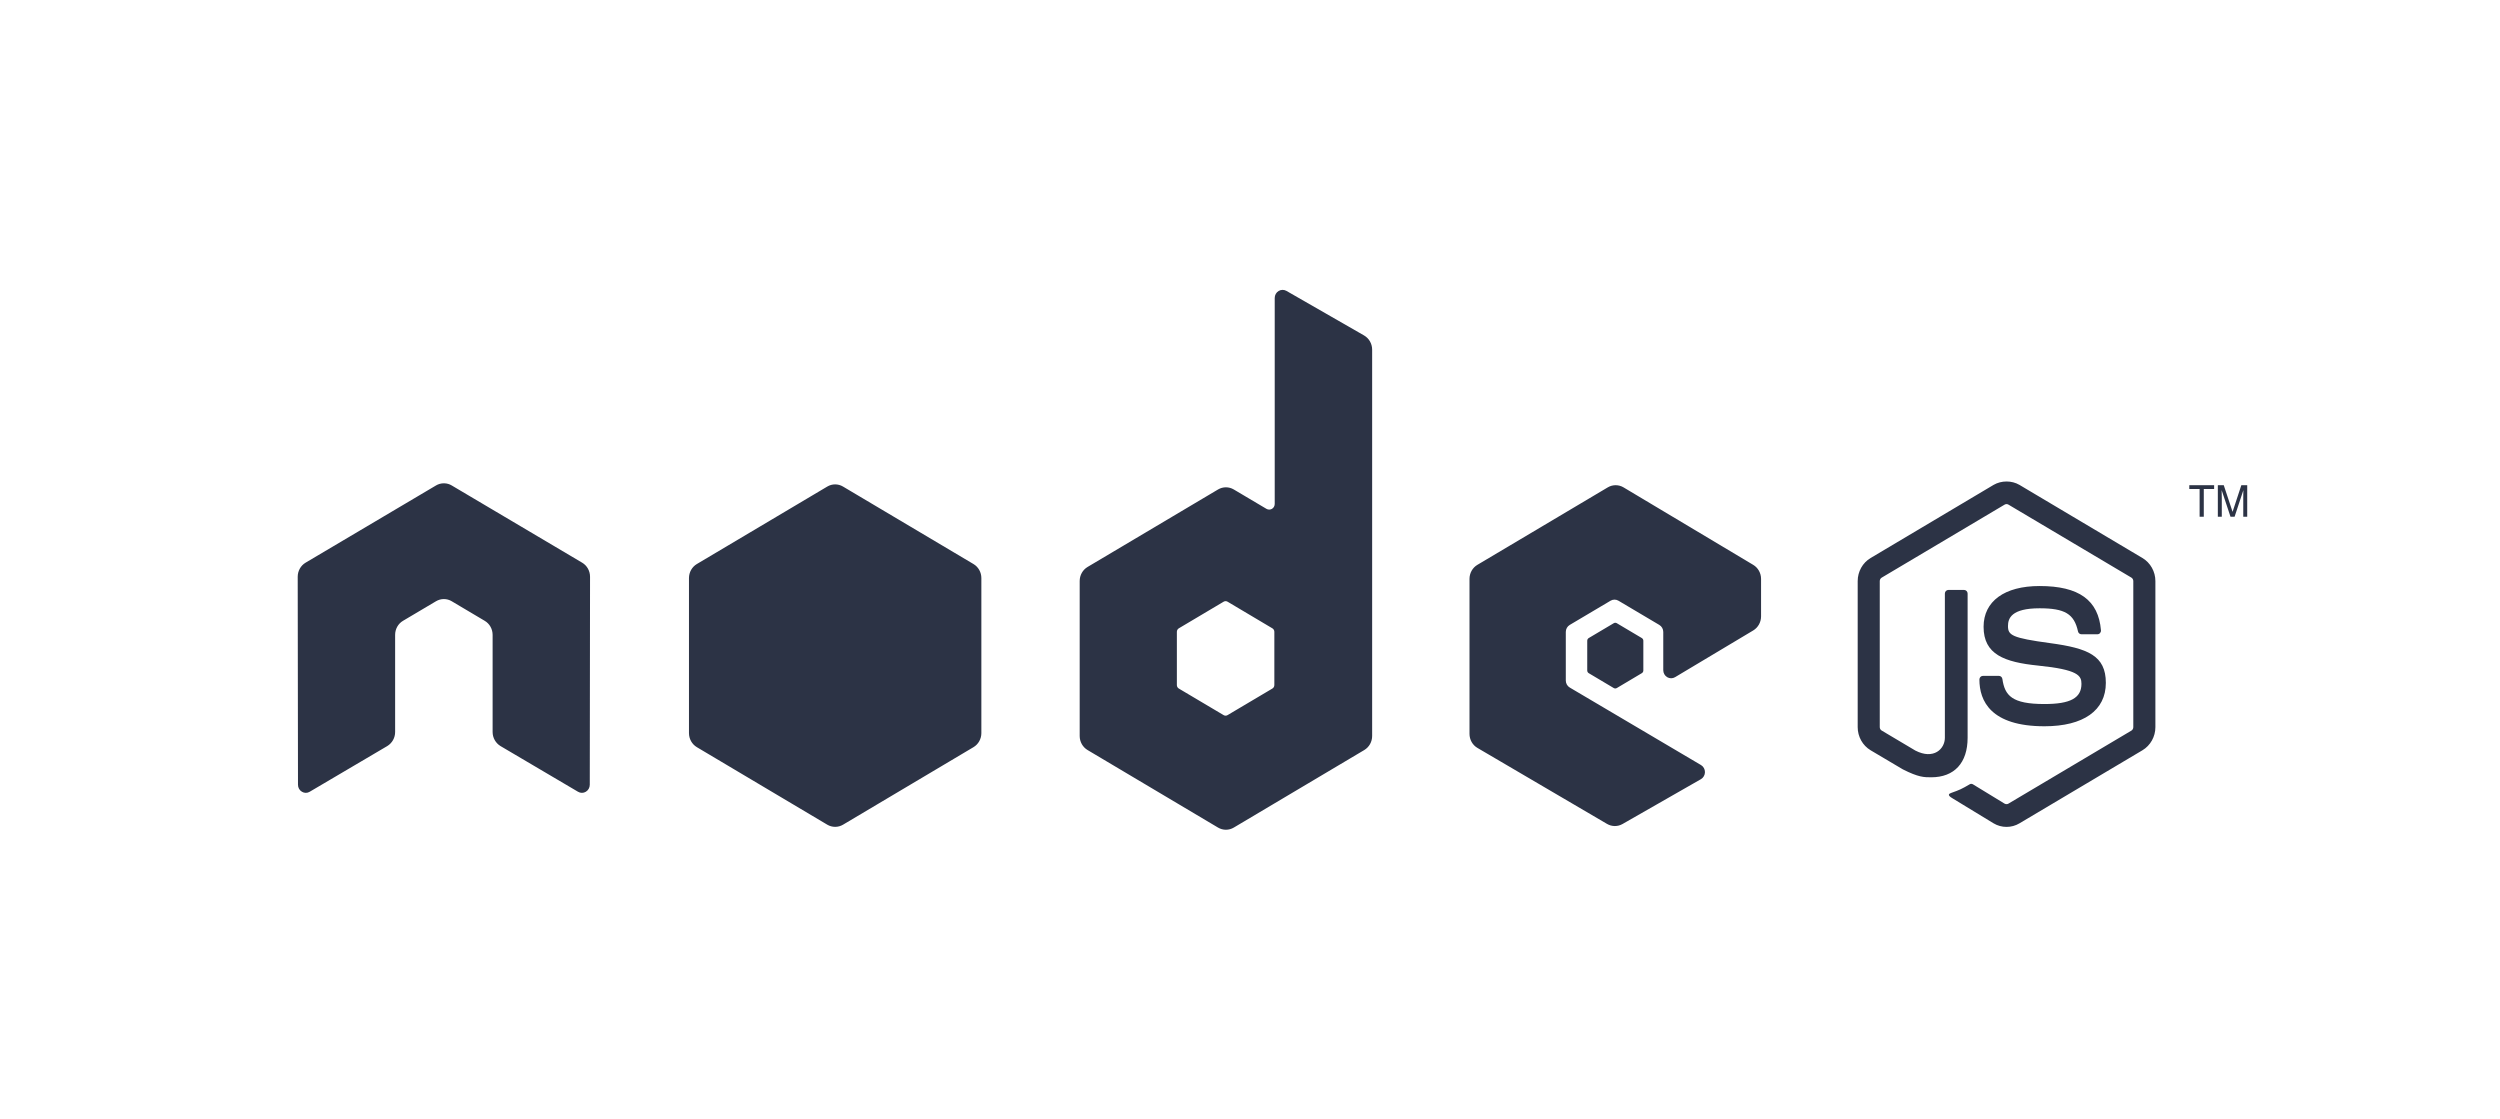 <svg width="134" height="60" viewBox="0 0 134 60" fill="none" xmlns="http://www.w3.org/2000/svg">
<g id="Node.js-Logo" filter="url(#filter0_d_183_5178)">
<path fill-rule="evenodd" clip-rule="evenodd" d="M73.115 15.981L68.953 13.592C68.822 13.517 68.663 13.519 68.533 13.597C68.404 13.675 68.325 13.817 68.325 13.971V25.01C68.325 25.119 68.269 25.22 68.178 25.274C68.086 25.328 67.973 25.328 67.882 25.274L66.131 24.236C65.87 24.081 65.548 24.081 65.287 24.236L58.294 28.389C58.032 28.544 57.871 28.831 57.871 29.141V37.449C57.871 37.76 58.032 38.046 58.294 38.202L65.287 42.358C65.548 42.513 65.87 42.513 66.131 42.358L73.125 38.202C73.387 38.046 73.547 37.76 73.547 37.449V16.741C73.547 16.425 73.382 16.135 73.115 15.981ZM31.612 40.062L31.626 28.915C31.626 28.602 31.466 28.315 31.204 28.16L24.213 24.021C24.095 23.949 23.962 23.912 23.828 23.906H23.756C23.622 23.912 23.49 23.949 23.37 24.021L16.379 28.16C16.119 28.315 15.957 28.602 15.957 28.915L15.972 40.062C15.972 40.217 16.05 40.361 16.183 40.437C16.312 40.517 16.473 40.517 16.602 40.437L20.757 37.989C21.02 37.829 21.179 37.545 21.179 37.236V32.028C21.179 31.717 21.339 31.43 21.601 31.276L23.37 30.227C23.502 30.149 23.646 30.11 23.793 30.11C23.937 30.11 24.085 30.149 24.213 30.227L25.981 31.276C26.243 31.43 26.404 31.717 26.404 32.028V37.236C26.404 37.545 26.566 37.83 26.827 37.989L30.98 40.437C31.111 40.517 31.273 40.517 31.402 40.437C31.531 40.361 31.612 40.217 31.612 40.062ZM68.305 34.719C68.305 34.797 68.264 34.868 68.198 34.907L65.797 36.331C65.732 36.37 65.652 36.37 65.587 36.331L63.186 34.907C63.12 34.868 63.08 34.797 63.08 34.719V31.867C63.08 31.789 63.12 31.717 63.185 31.678L65.587 30.251C65.652 30.212 65.732 30.212 65.798 30.251L68.199 31.678C68.264 31.717 68.305 31.789 68.305 31.867V34.719ZM89.785 34.296L93.973 31.792C94.232 31.636 94.393 31.35 94.393 31.04V29.027C94.393 28.718 94.232 28.431 93.972 28.276L87.024 24.125C86.762 23.968 86.439 23.968 86.177 24.123L79.187 28.276C78.926 28.431 78.765 28.718 78.765 29.029V37.334C78.765 37.646 78.927 37.935 79.192 38.089L86.138 42.162C86.395 42.313 86.709 42.314 86.967 42.167L91.169 39.764C91.302 39.687 91.384 39.543 91.386 39.387C91.386 39.23 91.306 39.085 91.174 39.007L84.139 34.852C84.007 34.775 83.927 34.63 83.927 34.476V31.872C83.927 31.717 84.007 31.573 84.138 31.496L86.327 30.198C86.457 30.12 86.619 30.12 86.749 30.198L88.939 31.496C89.07 31.573 89.151 31.717 89.151 31.872V33.921C89.151 34.076 89.231 34.219 89.362 34.297C89.493 34.375 89.655 34.374 89.785 34.296ZM44.342 24.08C44.603 23.924 44.925 23.924 45.186 24.08L52.178 28.232C52.44 28.387 52.601 28.674 52.601 28.984V37.295C52.601 37.605 52.44 37.892 52.179 38.048L45.187 42.203C44.925 42.358 44.603 42.358 44.342 42.203L37.351 38.048C37.09 37.892 36.929 37.605 36.929 37.295V28.984C36.929 28.674 37.09 28.387 37.351 28.232L44.342 24.08ZM106.857 42.131C107.068 42.257 107.308 42.322 107.549 42.322C107.793 42.322 108.032 42.257 108.243 42.131L114.836 38.214C115.263 37.959 115.529 37.485 115.529 36.976V29.146C115.529 28.638 115.263 28.164 114.836 27.91L108.243 23.99C107.829 23.747 107.274 23.747 106.857 23.99L100.264 27.91C99.837 28.163 99.572 28.638 99.572 29.146V36.976C99.572 37.485 99.837 37.96 100.264 38.214L101.993 39.238C102.831 39.663 103.131 39.663 103.511 39.663C104.752 39.663 105.464 38.891 105.464 37.545V29.815C105.464 29.706 105.377 29.62 105.273 29.62H104.437C104.331 29.62 104.245 29.706 104.245 29.815V37.545C104.245 38.142 103.645 38.736 102.665 38.231L100.859 37.158C100.796 37.122 100.755 37.051 100.755 36.976V29.146C100.755 29.072 100.796 28.998 100.86 28.961L107.449 25.047C107.51 25.01 107.591 25.01 107.652 25.047L114.243 28.96C114.305 28.998 114.345 29.07 114.345 29.146V36.976C114.345 37.051 114.305 37.124 114.244 37.16L107.651 41.076C107.595 41.111 107.508 41.111 107.447 41.076L105.755 40.043C105.705 40.012 105.64 40.002 105.591 40.03C105.123 40.303 105.035 40.339 104.596 40.496C104.488 40.535 104.328 40.602 104.656 40.791L106.857 42.131ZM109.585 36.928C106.7 36.928 106.096 35.564 106.096 34.422C106.096 34.313 106.181 34.226 106.287 34.226H107.139C107.234 34.226 107.314 34.296 107.328 34.392C107.457 35.285 107.841 35.736 109.585 35.736C110.975 35.736 111.566 35.413 111.566 34.654C111.566 34.217 111.398 33.893 109.239 33.675C107.435 33.491 106.32 33.081 106.32 31.596C106.32 30.227 107.441 29.411 109.321 29.411C111.433 29.411 112.478 30.165 112.611 31.784C112.616 31.839 112.597 31.893 112.561 31.935C112.525 31.974 112.474 31.997 112.421 31.997H111.566C111.476 31.997 111.398 31.932 111.381 31.844C111.175 30.904 110.676 30.604 109.321 30.604C107.805 30.604 107.628 31.148 107.628 31.555C107.628 32.049 107.836 32.193 109.884 32.471C111.91 32.746 112.873 33.137 112.873 34.602C112.873 36.081 111.675 36.928 109.585 36.928ZM118.677 24.209V24.008H117.346V24.209H117.899V25.697H118.123V24.209H118.677ZM118.876 24.008H119.194L119.666 25.435L120.135 24.008H120.451V25.697H120.239V24.7C120.239 24.665 120.239 24.608 120.24 24.529C120.243 24.448 120.244 24.362 120.244 24.272L119.774 25.697H119.555L119.081 24.272V24.323C119.081 24.364 119.081 24.428 119.084 24.513C119.085 24.532 119.085 24.549 119.085 24.566L119.086 24.603C119.087 24.643 119.088 24.675 119.088 24.7V25.697H118.876V24.008ZM86.66 31.403C86.609 31.373 86.548 31.373 86.498 31.403L85.157 32.199C85.107 32.229 85.076 32.284 85.076 32.344V33.938C85.076 33.998 85.107 34.053 85.157 34.082L86.498 34.88C86.548 34.909 86.609 34.909 86.66 34.88L88.001 34.082C88.051 34.053 88.083 33.998 88.083 33.938V32.344C88.083 32.284 88.051 32.229 88.001 32.199L86.66 31.403Z" fill="#2C3345"/>
</g>
<defs>
<filter id="filter0_d_183_5178" x="0.957" y="0.537" width="134.495" height="58.937" filterUnits="userSpaceOnUse" color-interpolation-filters="sRGB">
<feFlood flood-opacity="0" result="BackgroundImageFix"/>
<feColorMatrix in="SourceAlpha" type="matrix" values="0 0 0 0 0 0 0 0 0 0 0 0 0 0 0 0 0 0 127 0" result="hardAlpha"/>
<feOffset dy="2"/>
<feGaussianBlur stdDeviation="7.5"/>
<feColorMatrix type="matrix" values="0 0 0 0 0 0 0 0 0 0 0 0 0 0 0 0 0 0 0.2 0"/>
<feBlend mode="normal" in2="BackgroundImageFix" result="effect1_dropShadow_183_5178"/>
<feBlend mode="normal" in="SourceGraphic" in2="effect1_dropShadow_183_5178" result="shape"/>
</filter>
</defs>
</svg>
